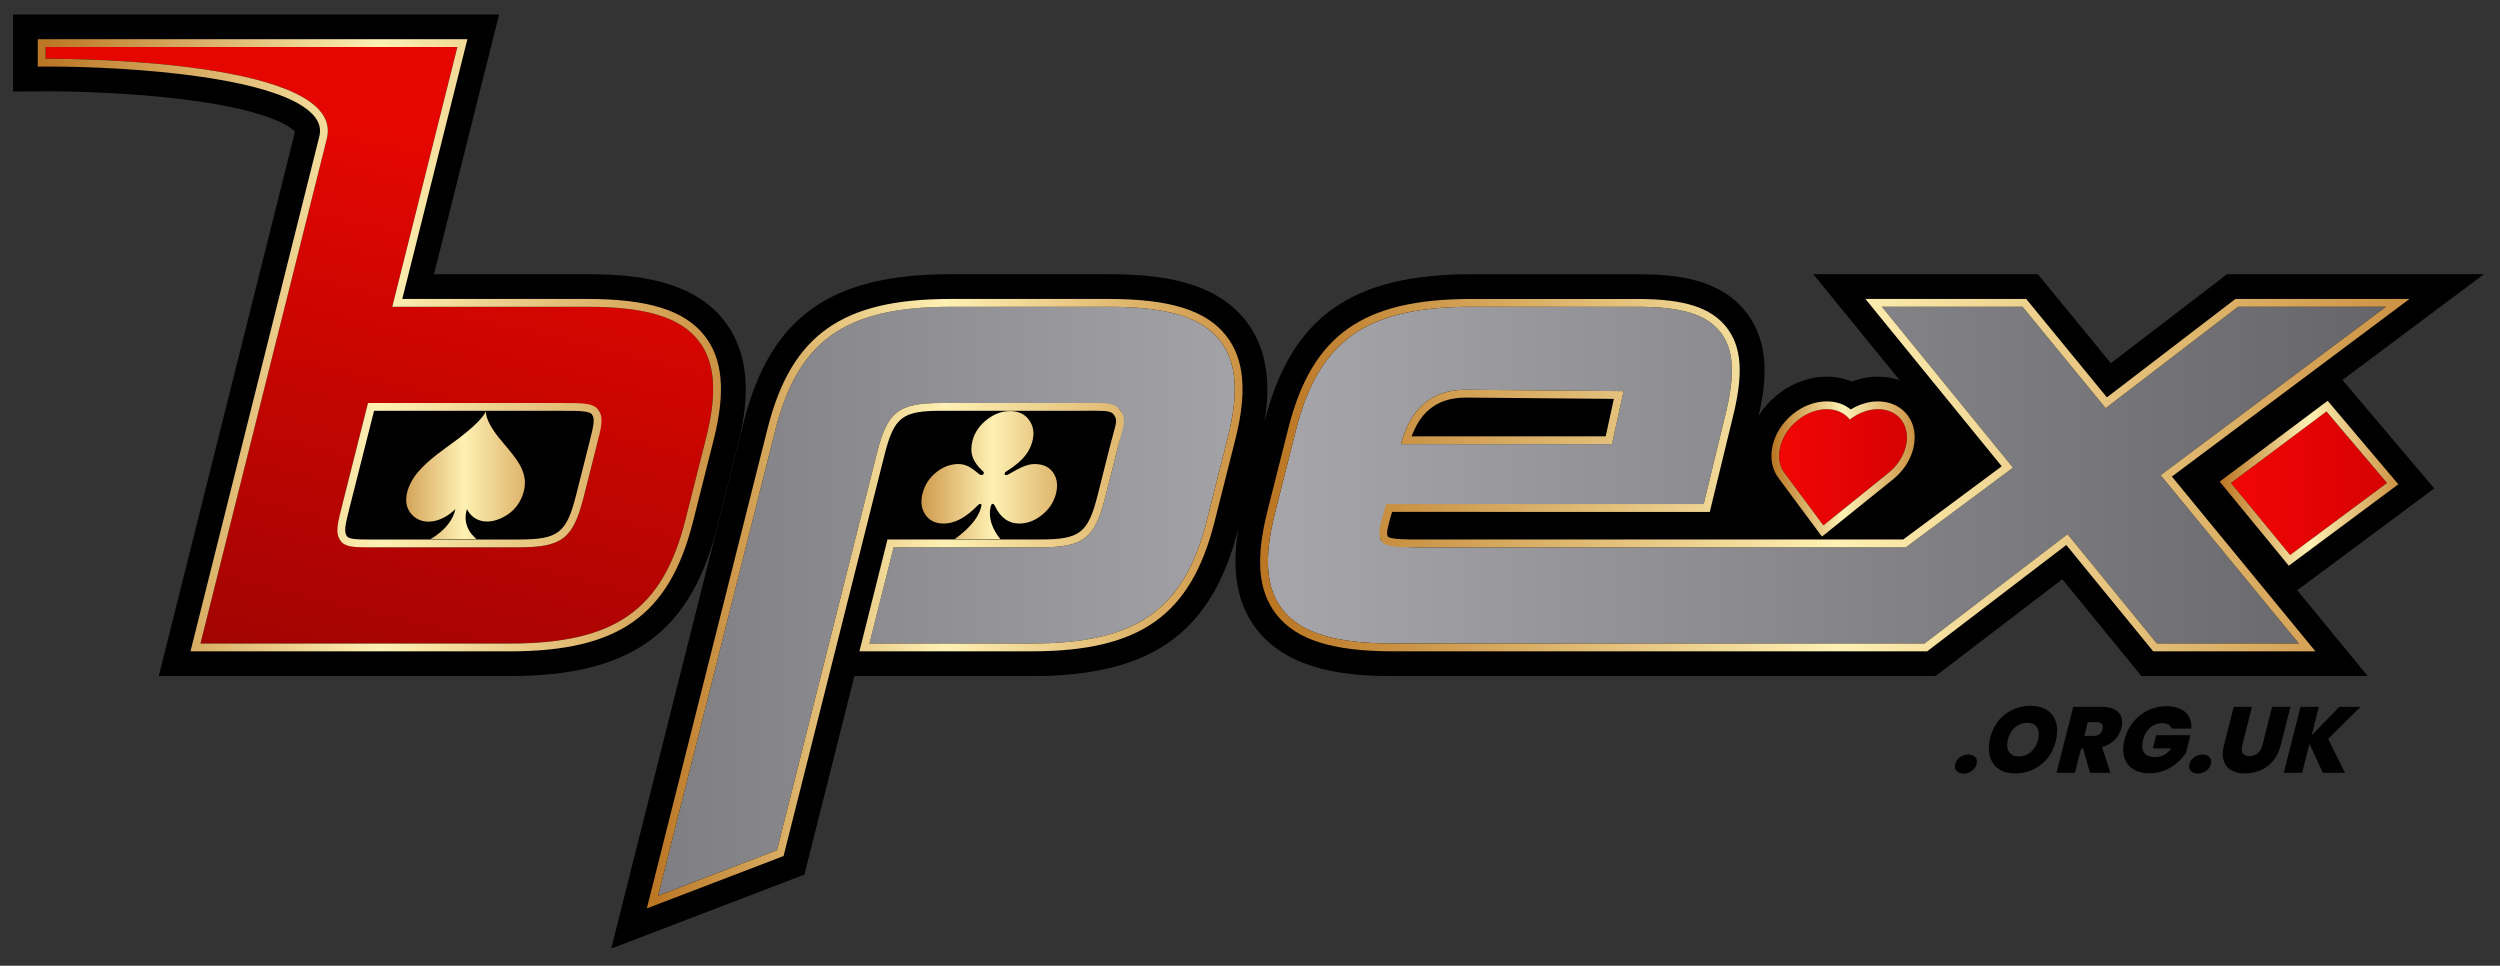 <?xml version="1.0" encoding="UTF-8"?>
<svg xmlns="http://www.w3.org/2000/svg" xmlns:xlink="http://www.w3.org/1999/xlink" version="1.1" id="Layer_2" x="0px" y="0px" viewBox="0 0 1211.48 468" style="enable-background:new 0 0 1211.48 468;" xml:space="preserve">
<rect x="0" y="0" width="1211.48" height="468" fill="#333333" stroke="none"/>
<style type="text/css">
	.st0{fill:url(#SVGID_1_);}
	.st1{fill:url(#SVGID_00000068659748393396962400000001839671971770328206_);}
	.st2{fill:url(#SVGID_00000022548401688831858560000003773798019338575283_);}
	.st3{fill:url(#SVGID_00000095303568112685955090000015311160527324473491_);}
	.st4{fill:url(#SVGID_00000116921430313938101820000011843080462140013497_);}
	.st5{fill:url(#SVGID_00000170243298722063834650000017539115002307190968_);}
	.st6{fill:url(#SVGID_00000170981100816318222050000004972228481615990943_);}
	.st7{fill:url(#SVGID_00000095305123224719109370000018102289606371001516_);}
	.st8{fill:url(#SVGID_00000033347183754274926790000014713384236242123649_);}
	.st9{fill:url(#SVGID_00000090295289074817116270000001254592681297937555_);}
	.st10{fill:url(#SVGID_00000001626382977706978350000009820448535375463077_);}
	.st11{fill:url(#SVGID_00000019638796297577510550000009703354381135584916_);}
</style>
<g>
	<g>
		<path d="M347.44,255.76l10.04-39.77c4.29-17.01,8.27-41.81-6.67-60.75c-15.63-19.82-43.63-22.36-66.28-22.36H210.3L241.86,7.02    H6.31l0,37.33l15.89-0.11c0.29,0,29.45-0.17,59.95,3.13c48.44,5.23,59.02,14.43,60.81,16.47L76.94,327.63H247    C305.46,327.63,334.56,306.8,347.44,255.76z"></path>
		<path d="M1135.13,184.13l68.56-51.24h-124.5L1022.9,176l-35.35-43.11H878.73l41.88,51.41c-1.94-0.68-3.97-1.19-6.08-1.48    c-5.66-0.77-11.58-0.03-17.18,2.08c-2.63-1.1-5.45-1.83-8.41-2.17c-9.45-1.07-19.54,2.06-27.65,8.59    c-3.69,2.97-6.72,6.41-9.07,10.11c3.88-16.88,5.48-35.49-6.19-50.29c-12.68-16.08-33.69-18.24-52.56-18.24H713.1    c-58.43,0-87.53,20.8-100.43,71.8c2.69-15.61,2.78-34.38-9.1-49.45c-15.63-19.82-43.63-22.36-66.28-22.36H460.5    c-58.26,0-87.28,20.82-100.17,71.88l-64.14,254.91l93.63-35.87l24.2-96.18h85.74c58.42,0,87.51-20.79,100.41-71.76    c-2.7,15.63-2.8,34.41,9.05,49.43c15.62,19.79,43.66,22.33,66.35,22.33h262.37l61.43-46.95l38.37,46.95h109.65l-34.17-41.6    l66.39-49.35L1135.13,184.13z"></path>
	</g>
	<g>
		<linearGradient id="SVGID_1_" gradientUnits="userSpaceOnUse" x1="195.307" y1="62.976" x2="109.378" y2="418.545">
			<stop offset="0" style="stop-color:#E50601"></stop>
			<stop offset="0.994" style="stop-color:#890302"></stop>
		</linearGradient>
		<path class="st0" d="M338.43,165.01c-8.92-11.31-25.54-16.35-53.9-16.35h-94.45l31.56-125.87h0H22.09v5.67    c0,0,146.31-1.08,136.29,38.77L97.15,311.85H247c51.04,0,74.12-16.25,85.15-59.95l10.04-39.77    C347.71,190.24,346.52,175.27,338.43,165.01z M289.05,216.29l-6.16,24.41c-5.15,20.39-10.47,24.52-31.62,24.52h-69.11    c-9.69,0-15.47-1.1-17.18-3.26c-1.75-2.22-1.42-8.19,0.99-17.74l12.35-48.93h94.27c9.78,0,15.63,1.13,17.39,3.37    C291.75,200.9,291.44,206.83,289.05,216.29z"></path>
		
			<linearGradient id="SVGID_00000136388729953345710780000017412962877270326407_" gradientUnits="userSpaceOnUse" x1="94.709" y1="291.372" x2="1149.748" y2="291.372">
			<stop offset="0" style="stop-color:#616166"></stop>
			<stop offset="0.5" style="stop-color:#A5A5AA"></stop>
			<stop offset="1" style="stop-color:#616166"></stop>
		</linearGradient>
		<path style="fill:url(#SVGID_00000136388729953345710780000017412962877270326407_);" d="M591.19,165.01    c-8.92-11.31-25.54-16.35-53.9-16.35H460.5c-50.84,0-73.84,16.25-84.87,59.95L318.9,434.08l57.62-22.08l48.37-192.2    c5.15-20.39,10.42-24.52,31.34-24.52h69.11c9.78,0,15.63,1.13,17.39,3.37c1.77,2.25,1.46,8.18-0.93,17.64l-6.16,24.41    c-5.15,20.39-10.47,24.52-31.62,24.52h-71l-11.69,46.63h78.43c51.04,0,74.12-16.25,85.15-59.95l10.04-39.77    C600.48,190.24,599.28,175.27,591.19,165.01z"></path>
		
			<linearGradient id="SVGID_00000150072613957667224080000000894233418163020938_" gradientUnits="userSpaceOnUse" x1="54.304" y1="230.255" x2="1188.61" y2="230.255">
			<stop offset="0" style="stop-color:#616166"></stop>
			<stop offset="0.5" style="stop-color:#A5A5AA"></stop>
			<stop offset="1" style="stop-color:#616166"></stop>
		</linearGradient>
		<path style="fill:url(#SVGID_00000150072613957667224080000000894233418163020938_);" d="M1156.23,148.66h-71.69l-64.16,49.14    l-40.29-49.14h-68.16l63.54,77.99l-51.91,38.58H687.52c-12.92,0-17.11-1.87-18.35-3.45c-0.88-1.12-0.27-4.02,1.62-11.52l1.72-5.54    l152.96-0.04l10.45-42.96c5.08-20.13,4.4-32.34-2.28-40.81c-6.77-8.58-18.78-12.24-40.18-12.24H713.1    c-51.04,0-74.12,16.25-85.15,59.95l-10.04,39.77c-5.62,22.24-4.48,36.78,3.69,47.14c8.91,11.29,25.55,16.33,53.96,16.33H932.6    l69.32-52.98l43.3,52.98h68.8l-66.99-81.57L1156.23,148.66z M710.44,188.87l76.31,0.68c0,0-5.59,25.63-5.6,25.66H678.87    C682.02,204.1,688.7,188.87,710.44,188.87z"></path>
		<g>
			
				<linearGradient id="SVGID_00000131365932928473048010000009185060830799825064_" gradientUnits="userSpaceOnUse" x1="179.156" y1="230.262" x2="270.583" y2="230.262">
				<stop offset="0.012" style="stop-color:#BB7724"></stop>
				<stop offset="0.5" style="stop-color:#FEF1B4"></stop>
				<stop offset="1" style="stop-color:#CC9243"></stop>
			</linearGradient>
			<path style="fill:url(#SVGID_00000131365932928473048010000009185060830799825064_);" d="M241.86,212.23     c-7.2-8.88-6.36-13.01-6.36-13.01s-1.25,4.13-12.95,13.01c-6.79,5.15-14.46,10-20.03,16.56c-5.01,5.91-7.62,14-3.96,19.29     c4.94,7.14,14.9,5.75,22.1-1.38c-1.9,9.32-12.18,14.6-12.18,14.6h22.57c0,0-7.68-5.4-4.78-14.6c3.23,6.42,10.88,8.19,19.21,2.99     c4.21-2.63,6.9-6.63,8.18-10.94C256.81,228.14,249.06,221.11,241.86,212.23z"></path>
		</g>
		<g>
			
				<linearGradient id="SVGID_00000053512354847203850290000002386625247444878723_" gradientUnits="userSpaceOnUse" x1="431.182" y1="230.243" x2="531.017" y2="230.243">
				<stop offset="0.012" style="stop-color:#BB7724"></stop>
				<stop offset="0.5" style="stop-color:#FEF1B4"></stop>
				<stop offset="1" style="stop-color:#CC9243"></stop>
			</linearGradient>
			<path style="fill:url(#SVGID_00000053512354847203850290000002386625247444878723_);" d="M510.69,229.53     c-1.91-3.11-5.01-4.66-9.31-4.66c-1.68,0-3.52,0.41-5.52,1.24c-1.59,0.63-3.93,1.86-7.01,3.68c-0.51,0.29-0.94,0.44-1.28,0.44     c-0.61,0-0.84-0.28-0.7-0.84c0.12-0.46,0.46-0.82,1.04-1.09c3.19-2.04,5.67-3.99,7.46-5.86c2.47-2.57,4.12-5.47,4.94-8.7     c0.94-3.71,0.51-6.96-1.29-9.72c-2.08-3.2-5.26-4.81-9.56-4.81c-3.74,0-7.31,1.25-10.71,3.75c-3.94,2.91-6.46,6.51-7.54,10.78     c-0.73,2.86-0.68,5.46,0.14,7.79c0.79,2.23,2.42,4.49,4.87,6.77c0.44,0.27,0.6,0.63,0.49,1.09c-0.14,0.56-0.52,0.84-1.12,0.84     c-0.34,0-0.69-0.15-1.05-0.44c-1.91-1.58-3.41-2.69-4.5-3.35c-1.82-1.04-3.66-1.57-5.5-1.57c-3.71,0-7.18,1.21-10.39,3.64     c-3.64,2.77-6.01,6.32-7.11,10.67c-0.95,3.76-0.6,7.02,1.06,9.76c1.94,3.18,5.03,4.77,9.28,4.77c5.15,0,10.48-2.8,16.01-8.41     c0.68-0.75,1.27-1.13,1.78-1.13c0.2,0,0.32,0.11,0.38,0.32l0,0c0.02,0.06,0.03,0.13,0.03,0.21c0,0,0,0,0,0     c0,0.08,0,0.16-0.01,0.25c0,0.01,0,0.01,0,0.02c-0.01,0.09-0.02,0.18-0.04,0.28c0,0.02,0,0.03-0.01,0.05     c-0.02,0.11-0.05,0.24-0.08,0.37c-1.67,6.78-8.15,12.18-12.87,15.63c0,0,22.27-0.02,22.26-0.03c0.04,0.01-6.71-7.17-4.8-15.61     c0.12-0.55,0.31-0.93,0.5-1.18h-0.11c0.16-0.21,0.34-0.32,0.54-0.32c0.51,0,0.91,0.38,1.21,1.13c2.68,5.61,6.61,8.41,11.78,8.41     c3.69,0,7.18-1.25,10.46-3.75c3.78-2.84,6.22-6.43,7.32-10.78C512.65,235.42,512.32,232.2,510.69,229.53z"></path>
		</g>
		
			<linearGradient id="SVGID_00000070097796185434961750000014948821024022214579_" gradientUnits="userSpaceOnUse" x1="862.148" y1="226.4" x2="924.095" y2="226.4">
			<stop offset="0" style="stop-color:#F20605"></stop>
			<stop offset="0.994" style="stop-color:#D70103"></stop>
		</linearGradient>
		<path style="fill:url(#SVGID_00000070097796185434961750000014948821024022214579_);" d="M883.51,254.51l-18.74-25.26    c-5.26-7.08-2.39-18.57,6.41-25.65c8.67-6.99,19.86-7.08,25.21-0.28c8.74-6.79,19.89-6.7,25.07,0.28    c5.26,7.08,2.39,18.57-6.41,25.65l-31.35,25.26l-0.07-0.1L883.51,254.51z"></path>
		
			<linearGradient id="SVGID_00000167361928636466508680000000471077318318596517_" gradientUnits="userSpaceOnUse" x1="1081.073" y1="234.168" x2="1156.719" y2="234.168">
			<stop offset="0" style="stop-color:#F20605"></stop>
			<stop offset="0.994" style="stop-color:#D70103"></stop>
		</linearGradient>
		<path style="fill:url(#SVGID_00000167361928636466508680000000471077318318596517_);" d="M1081.07,234.04l46.3-34.65l29.34,34.65    l-46.96,34.91L1081.07,234.04z"></path>
	</g>
	<g>
		
			<linearGradient id="SVGID_00000003106532241111477830000004319237713730334848_" gradientUnits="userSpaceOnUse" x1="18.3" y1="167.322" x2="349.365" y2="167.322">
			<stop offset="0.012" style="stop-color:#BB7724"></stop>
			<stop offset="0.5" style="stop-color:#FEF1B4"></stop>
			<stop offset="1" style="stop-color:#CC9243"></stop>
		</linearGradient>
		<path style="fill:url(#SVGID_00000003106532241111477830000004319237713730334848_);" d="M221.64,22.79l-31.56,125.87h94.45    c28.35,0,44.98,5.04,53.9,16.35c8.09,10.25,9.28,25.23,3.76,47.12l-10.04,39.77c-11.03,43.7-34.11,59.95-85.15,59.95H97.15    l61.23-244.62c9.5-37.8-121.71-38.77-135.18-38.77c-0.73,0-1.11,0-1.11,0v-5.67H221.64L221.64,22.79 M178.64,265.23    c1.1,0,2.27,0,3.52,0h69.11c21.15,0,26.47-4.13,31.62-24.52l6.16-24.41c2.39-9.46,3.62-13.8,0.93-17.64    c-2.36-3.37-7.61-3.37-17.39-3.37h-94.27l-12.35,48.93c-2.41,9.55-3.6,13.95-0.99,17.74C167.08,265.03,171.2,265.23,178.64,265.23     M226.49,19.01h-4.85H22.09H18.3v3.79v5.67v3.81l3.81-0.03c0.01,0,0.38,0,1.08,0c40.98,0,114.35,5.15,129.39,24.43    c2.34,3,3.01,6.06,2.11,9.63L93.48,310.93l-1.18,4.71h4.85H247c26.93,0,45.92-4.54,59.76-14.28    c13.95-9.82,23.18-25.24,29.06-48.54l10.04-39.77c5.84-23.13,4.42-39.14-4.46-50.39c-9.71-12.3-27.24-17.79-56.87-17.79h-89.59    l30.38-121.16L226.49,19.01L226.49,19.01z M181.26,199.08h91.32c7.59,0,13.07,0,14.29,1.75c1.52,2.17,0.87,5.18-1.25,13.55    l-0.25,0.99l-6.16,24.41c-4.7,18.62-8.62,21.66-27.95,21.66h-69.11l-1.88,0l-1.64,0c-6.52,0-9.59-0.24-10.55-1.63    c-1.51-2.19-0.82-5.33,1.39-14.09l0.15-0.58L181.26,199.08L181.26,199.08z"></path>
		
			<linearGradient id="SVGID_00000118361800525635117280000011254325619650349499_" gradientUnits="userSpaceOnUse" x1="313.447" y1="292.55" x2="602.13" y2="292.55">
			<stop offset="0.012" style="stop-color:#BB7724"></stop>
			<stop offset="0.5" style="stop-color:#FEF1B4"></stop>
			<stop offset="1" style="stop-color:#CC9243"></stop>
		</linearGradient>
		<path style="fill:url(#SVGID_00000118361800525635117280000011254325619650349499_);" d="M537.3,148.66    c28.35,0,44.98,5.04,53.9,16.35c8.09,10.25,9.28,25.23,3.76,47.12l-10.04,39.77c-11.03,43.7-34.11,59.95-85.15,59.95h-78.43    l11.69-46.63h71c21.15,0,26.47-4.13,31.62-24.52l6.16-24.41c2.39-9.46,4.49-12.83,0.93-17.64c-2.28-3.08-5.83-3.38-12.26-3.38    c-1.54,0-3.25,0.02-5.14,0.02h-69.11c-20.92,0-26.2,4.12-31.34,24.52l-48.37,192.2l-57.62,22.08l56.73-225.47    c11.03-43.7,34.04-59.95,84.87-59.95H537.3 M537.3,144.87H460.5c-26.83,0-45.76,4.54-59.55,14.28c-13.9,9.82-23.12,25.24-29,48.53    l-56.73,225.47l-1.78,7.07l6.8-2.61l57.62-22.08l1.84-0.7l0.48-1.91l48.37-192.2c4.7-18.62,8.58-21.66,27.67-21.66h69.11    c1,0,1.95,0,2.85-0.01c0.8,0,1.56-0.01,2.29-0.01c6.23,0,8.12,0.38,9.21,1.85c1.66,2.24,1.5,3.39-0.24,9.58    c-0.4,1.42-0.85,3.03-1.32,4.88l-6.16,24.41c-4.7,18.62-8.62,21.66-27.95,21.66h-71h-2.95l-0.72,2.87l-11.69,46.63l-1.18,4.71    h4.85h78.43c26.93,0,45.92-4.54,59.76-14.28c13.95-9.82,23.18-25.24,29.06-48.54l10.04-39.77c5.84-23.12,4.42-39.14-4.45-50.39    C584.46,150.36,566.92,144.87,537.3,144.87L537.3,144.87z"></path>
		
			<linearGradient id="SVGID_00000000921380307482555240000011160632322511248277_" gradientUnits="userSpaceOnUse" x1="610.647" y1="230.255" x2="1167.62" y2="230.255">
			<stop offset="0.012" style="stop-color:#BB7724"></stop>
			<stop offset="0.5" style="stop-color:#FEF1B4"></stop>
			<stop offset="1" style="stop-color:#CC9243"></stop>
		</linearGradient>
		<path style="fill:url(#SVGID_00000000921380307482555240000011160632322511248277_);" d="M1156.23,148.66l-109.2,81.62    l66.99,81.57h-68.8l-43.3-52.98l-69.32,52.98H675.57c-28.41,0-45.05-5.04-53.96-16.33c-8.17-10.36-9.31-24.9-3.69-47.14    l10.04-39.77c11.03-43.7,34.11-59.95,85.15-59.95h80.36c21.39,0,33.41,3.66,40.18,12.24c6.68,8.47,7.36,20.67,2.28,40.81    l-10.35,42.57l-153.87-0.01c-1.89,7.5-4.65,13.64-2.52,17.5c1.58,2.88,5.43,3.45,18.35,3.45h236.03l51.91-38.58l-63.54-77.99    h68.16l40.29,49.14l64.16-49.14H1156.23 M678.87,215.21h102.29c0.01-0.03,5.6-25.66,5.6-25.66l-76.31-0.68    C688.7,188.87,682.02,204.1,678.87,215.21 M1167.62,144.87h-11.39h-71.69h-1.28l-1.02,0.78l-61.25,46.91l-37.97-46.31l-1.14-1.39    h-1.79h-68.16h-7.97l5.03,6.18l61.03,74.92l-47.73,35.47H687.52c-4.97,0-14.22,0-15.03-1.48c-0.88-1.6,0.32-5.71,1.47-9.68    c0.21-0.72,0.42-1.46,0.64-2.21l150.97,0.01l2.98,0l0.7-2.89l10.35-42.57c5.39-21.37,4.5-34.55-2.99-44.05    c-7.57-9.59-20.47-13.68-43.15-13.68H713.1c-26.93,0-45.92,4.54-59.76,14.28c-13.95,9.82-23.18,25.24-29.06,48.53l-10.04,39.77    c-5.93,23.5-4.58,39.04,4.39,50.41c9.69,12.29,27.25,17.77,56.93,17.77H932.6h1.28l1.02-0.78l66.41-50.76l40.98,50.14l1.14,1.39    h1.8h68.8h8.01l-5.08-6.19l-64.48-78.51l106.03-79.24L1167.62,144.87L1167.62,144.87z M684.07,211.43    c3.56-9.54,10.27-18.77,26.37-18.77l71.62,0.64c-1.37,6.27-3.05,13.99-3.95,18.13H684.07L684.07,211.43z"></path>
		
			<linearGradient id="SVGID_00000071540862100123394390000007437180617780731297_" gradientUnits="userSpaceOnUse" x1="858.401" y1="227.218" x2="927.842" y2="227.218">
			<stop offset="0.012" style="stop-color:#BB7724"></stop>
			<stop offset="0.5" style="stop-color:#FEF1B4"></stop>
			<stop offset="1" style="stop-color:#CC9243"></stop>
		</linearGradient>
		<path style="fill:url(#SVGID_00000071540862100123394390000007437180617780731297_);" d="M885.22,198.29    c4.48,0,8.54,1.68,11.17,5.03c4.31-3.35,9.21-5.03,13.69-5.03c4.6,0,8.76,1.77,11.38,5.31c5.26,7.08,2.39,18.57-6.41,25.65    l-31.35,25.26l-0.07-0.1l-0.12,0.1l-18.74-25.26c-5.26-7.08-2.39-18.57,6.41-25.65C875.58,200.06,880.62,198.29,885.22,198.29     M885.22,194.5c-5.66,0-11.49,2.18-16.41,6.15c-10.34,8.33-13.51,22.17-7.07,30.86l18.74,25.26l2.35,3.17l0.12-0.1l0.07,0.1    l3.07-2.47l31.35-25.26c10.34-8.33,13.51-22.17,7.07-30.86c-3.22-4.35-8.48-6.84-14.43-6.84c-4.47,0-9.07,1.37-13.23,3.91    C893.74,195.87,889.72,194.5,885.22,194.5L885.22,194.5z"></path>
		
			<linearGradient id="SVGID_00000040562936321923127900000004406579372756530066_" gradientUnits="userSpaceOnUse" x1="1075.632" y1="234.18" x2="1162.215" y2="234.18">
			<stop offset="0.012" style="stop-color:#BB7724"></stop>
			<stop offset="0.5" style="stop-color:#FEF1B4"></stop>
			<stop offset="1" style="stop-color:#CC9243"></stop>
		</linearGradient>
		<path style="fill:url(#SVGID_00000040562936321923127900000004406579372756530066_);" d="M1127.38,199.39l29.34,34.65    l-46.96,34.91l-28.68-34.91L1127.38,199.39 M1127.96,194.22l-2.85,2.14l-46.3,34.65l-3.17,2.37l2.52,3.06l28.68,34.91l2.29,2.79    l2.89-2.15l46.96-34.91l3.24-2.41l-2.61-3.08l-29.34-34.65L1127.96,194.22L1127.96,194.22z"></path>
	</g>
	<g>
		<path d="M951.52,374.85c-3.17,0-4.69-1.99-4.04-4.58c0.65-2.58,3.21-4.62,6.38-4.62c3.13,0,4.65,2.04,3.99,4.62    C957.2,372.85,954.64,374.85,951.52,374.85z"></path>
		<path d="M976.34,374.8c-8.2,0-13.13-5.44-12.52-13.37c0.88-11.46,9.2-19.39,20.34-19.39c8.38,0,13.27,5.35,12.66,13.27    C995.95,366.69,987.62,374.8,976.34,374.8z M978.34,366.56c5.53,0,9.2-4.8,9.62-10.19c0.29-3.81-1.66-6.12-5.55-6.12    c-5.53,0-9.29,4.71-9.71,10.15C972.41,364.16,974.35,366.56,978.34,366.56z"></path>
		<path d="M1018.69,342.54c7.93,0,10.8,4.53,9.32,10.24c-1.05,4.17-4.23,7.79-9.37,9.24l4.02,12.46h-9.88l-3.35-11.78h-0.95    l-2.99,11.78h-8.92l8.12-31.94H1018.69z M1016.08,349.93h-4.39l-1.65,6.71h4.39c2.4,0,3.85-1.13,4.43-3.35    C1019.38,351.29,1018.53,349.93,1016.08,349.93z"></path>
		<path d="M1049.79,342.23c8.06,0,12.55,4.17,12.12,10.83h-9.56c-0.55-1.68-2.11-2.63-4.6-2.63c-4.44,0-7.99,3.13-9.23,8.02    c-1.37,5.48,0.67,8.43,5.92,8.43c3.08,0,5.73-1.45,7.75-4.21h-8.92l1.62-6.39h16.58l-2.2,8.61c-3.08,4.67-9.32,9.83-17.66,9.83    c-9.83,0-14.52-6.71-12.11-16.27C1031.92,348.93,1040.01,342.23,1049.79,342.23z"></path>
		<path d="M1065.04,374.85c-3.17,0-4.69-1.99-4.04-4.58c0.65-2.58,3.21-4.62,6.38-4.62c3.13,0,4.65,2.04,3.99,4.62    C1070.71,372.85,1068.16,374.85,1065.04,374.85z"></path>
		<path d="M1082.43,342.54h8.83l-4.64,18.53c-0.84,3.26,0.09,5.35,3.44,5.35s5.46-2.08,6.3-5.35l4.69-18.53h8.88l-4.69,18.53    c-2.35,9.33-9.53,13.73-17.37,13.73c-7.7,0-12.47-4.62-10.13-13.73L1082.43,342.54z"></path>
		<path d="M1119.14,360.44l-3.53,14.05h-8.92l8.12-31.94h8.88l-3.51,13.82l13.43-13.82h10.24l-15.65,15.54l8.16,16.4h-10.74    L1119.14,360.44z"></path>
	</g>
</g>
</svg>
